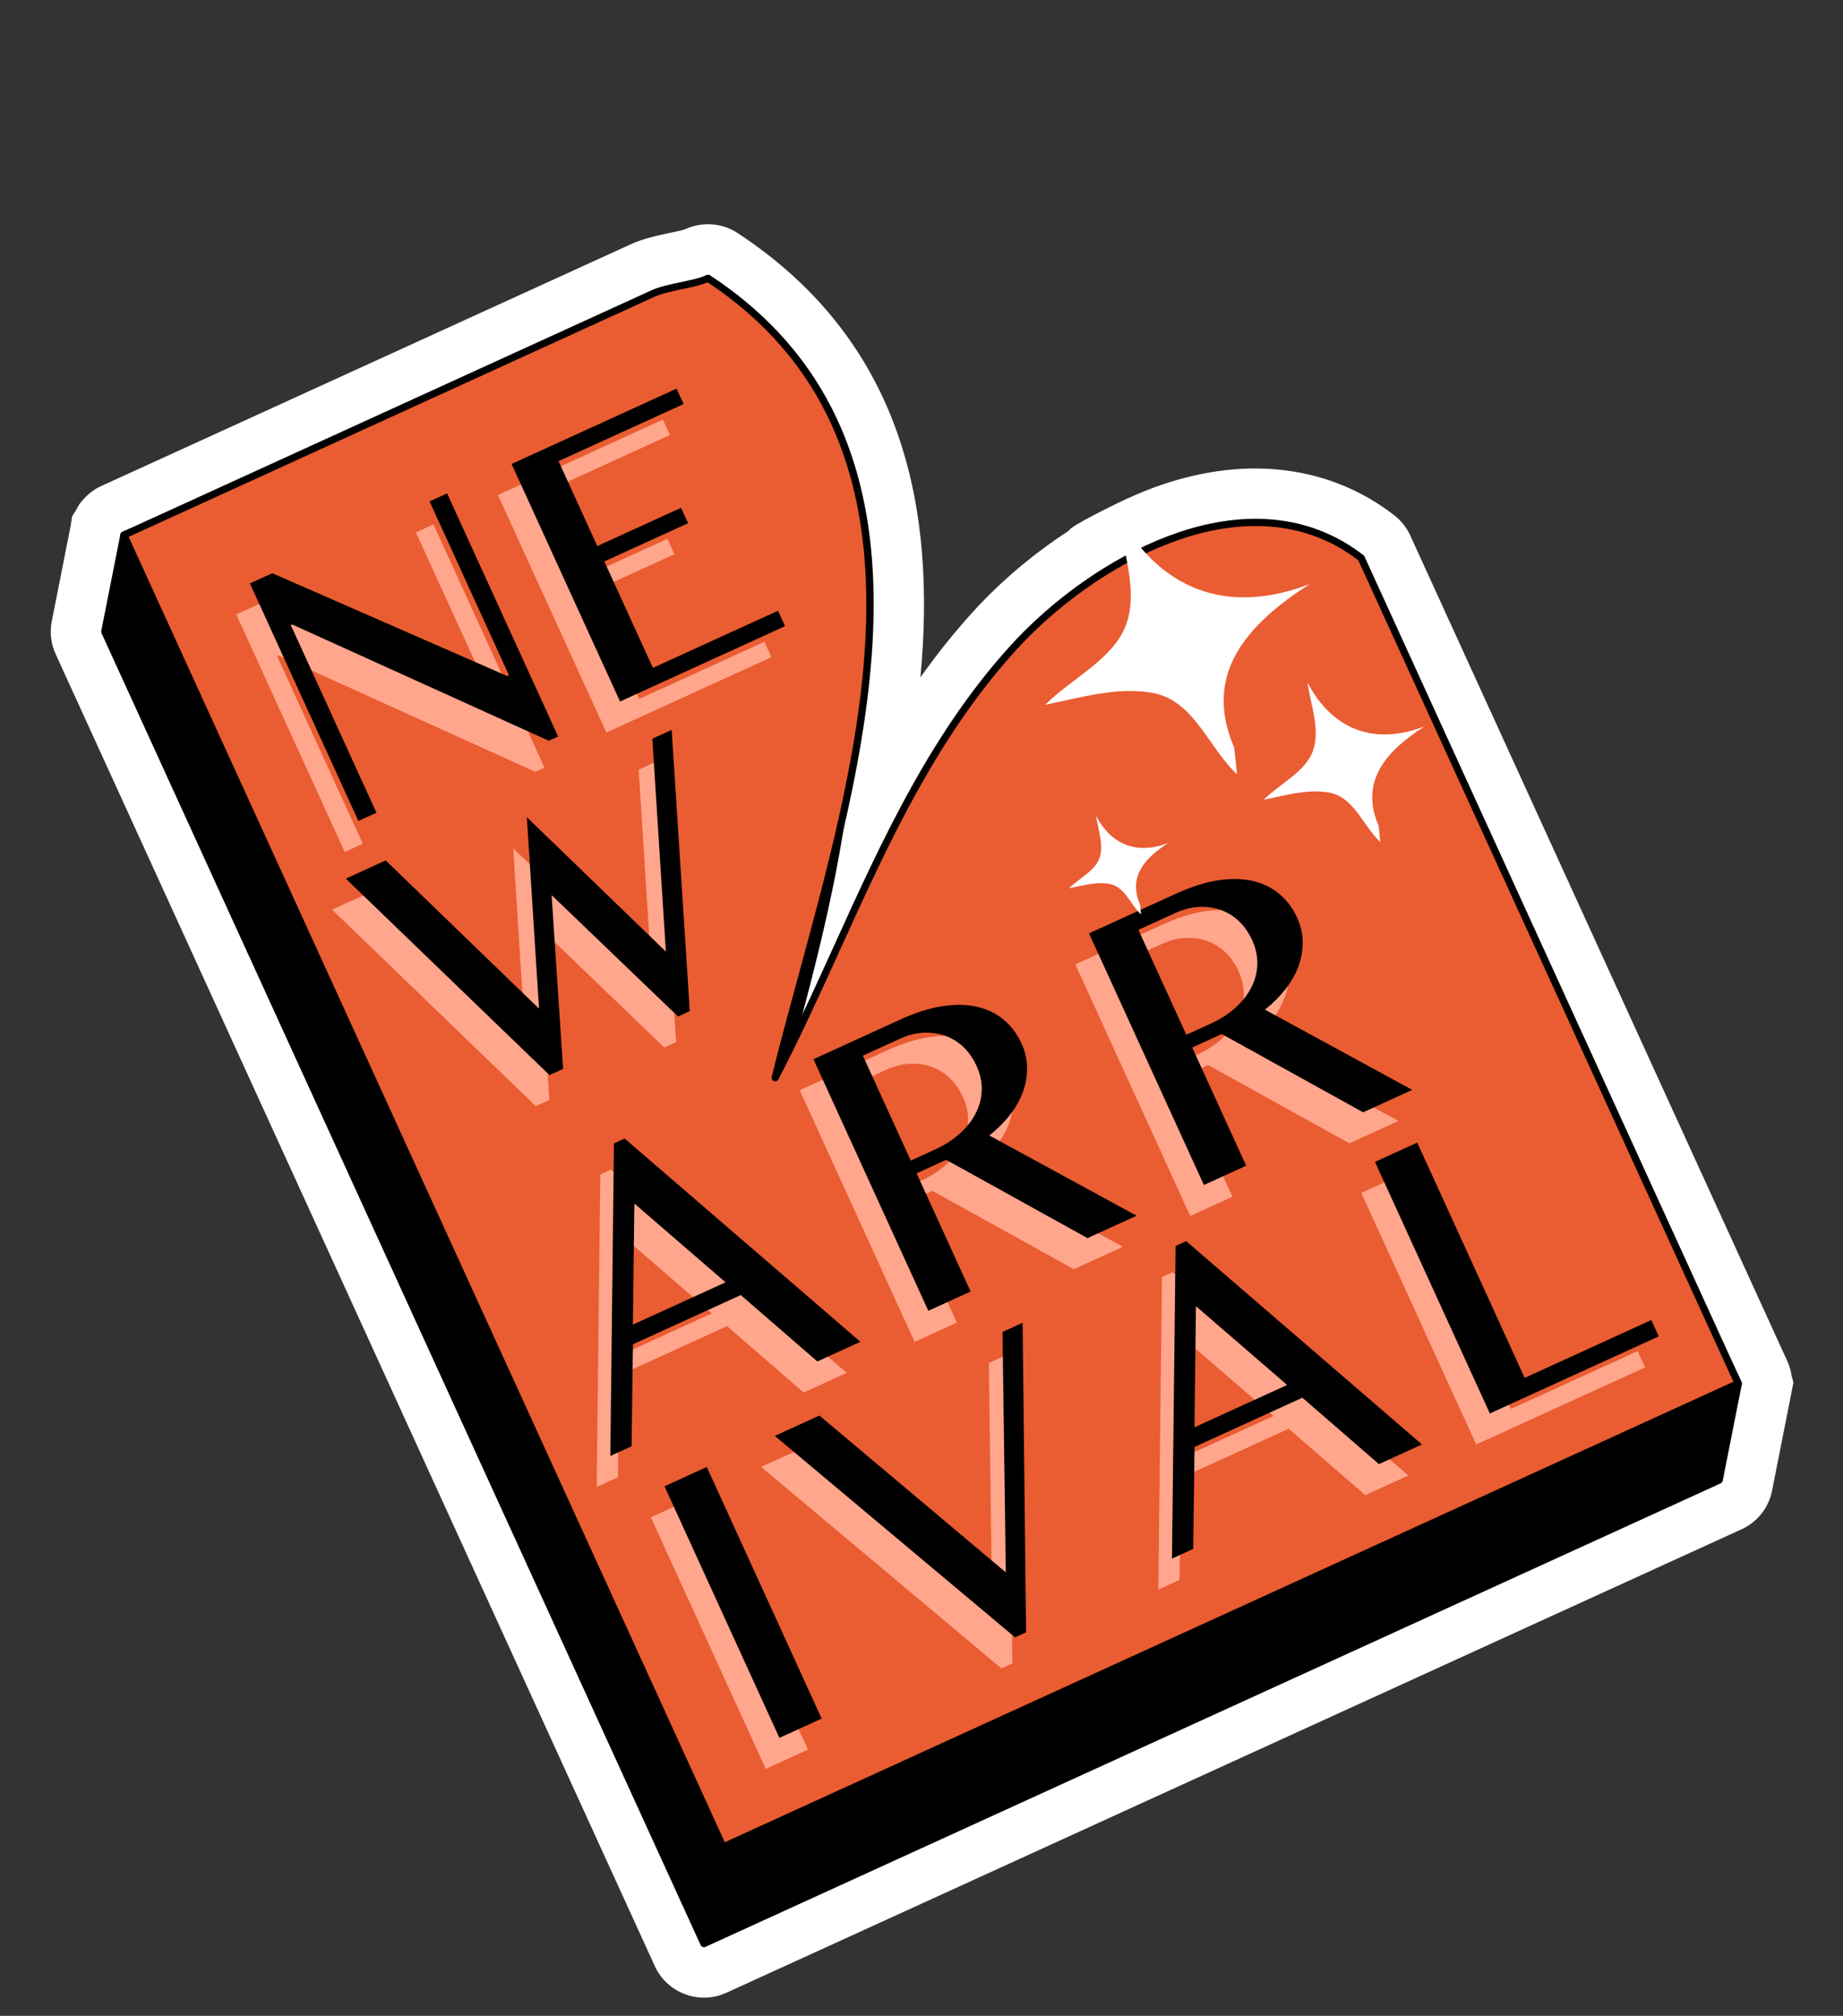 <svg width="181" height="198" viewBox="0 0 181 198" fill="none" xmlns="http://www.w3.org/2000/svg">
<rect x="0" y="0" width="181" height="198" fill="#333333" stroke="none"/>
<g clip-path="url(#clip0_4449_650)">
<path d="M71.336 195.733C68.675 196.948 65.521 195.769 64.304 193.105L5.465 64.246C5.001 63.23 4.87 62.111 5.086 61.013L6.94 51.644L7.073 50.747L7.466 50.111C7.509 50.031 7.552 49.951 7.597 49.873L7.806 49.5L8.1 49.153C8.609 48.541 9.237 48.06 9.959 47.73L61.946 23.992C63.184 23.427 64.565 23.134 65.786 22.873L65.877 22.855C66.33 22.758 67.009 22.616 67.278 22.523L67.402 22.462L67.509 22.421C69.141 21.756 70.987 21.932 72.448 22.895C89.028 33.802 91.911 50.435 90.393 66.534C92.152 64.051 94.08 61.654 96.225 59.367C98.839 56.626 101.818 54.163 104.994 52.113C104.928 51.751 109.948 49.326 109.948 49.326C110.212 49.198 110.476 49.077 110.743 48.955C111.912 48.422 112.997 47.987 114.061 47.623C122.575 44.716 130.695 45.778 136.927 50.611C137.6 51.129 138.148 51.822 138.505 52.605L175.533 133.695C175.738 134.145 175.879 134.62 175.949 135.106L176.13 135.794L175.91 136.933L174.033 146.418C173.703 148.09 172.581 149.507 171.035 150.212L71.338 195.736L71.336 195.733Z" fill="white"/>
<path d="M10.29 62.042L69.13 190.902L168.834 145.375L170.71 135.89C164.603 122.516 142.98 88.756 134.004 69.097C133.273 67.496 132.539 65.889 131.806 64.285C120.955 55.871 106.106 64.21 98.221 72.478C86.714 84.738 81.714 101.028 74.255 115.332C80.521 89.9 94.73 54.614 67.66 36.805C66.383 37.426 63.699 37.651 62.276 38.301C42.52 47.322 20.375 48.805 12.162 52.555L10.29 62.042Z" fill="black"/>
<path d="M168.982 145.699L69.278 191.226C69.099 191.308 68.891 191.227 68.811 191.051L9.97 62.189C9.94 62.123 9.932 62.047 9.944 61.973L11.822 52.49C11.843 52.378 11.917 52.283 12.021 52.236C15.276 50.75 20.533 49.649 27.19 48.255C37.421 46.115 50.156 43.448 62.133 37.979C62.877 37.639 63.928 37.414 64.947 37.2C65.913 36.994 66.903 36.778 67.508 36.49C67.62 36.435 67.753 36.443 67.857 36.513C91.733 52.223 83.699 81.717 77.244 105.415C76.594 107.798 75.969 110.09 75.389 112.321C76.986 109.083 78.5 105.746 79.978 102.497C84.772 91.934 89.734 81.014 97.97 72.235C107.117 62.642 121.675 55.975 132.031 64.003C132.078 64.039 132.113 64.084 132.138 64.137L134.335 68.95C139.247 79.707 148.06 94.882 155.836 108.27C162.232 119.284 168.272 129.686 171.039 135.744C171.069 135.81 171.077 135.886 171.065 135.96L169.187 145.442C169.157 145.559 169.082 145.653 168.982 145.699ZM69.304 190.435L168.521 145.13L170.341 135.937C167.566 129.894 161.565 119.562 155.217 108.628C147.434 95.225 138.611 80.035 133.685 69.246L131.525 64.516C125.545 59.925 118.71 60.864 114.02 62.466C108.599 64.314 102.934 68.057 98.48 72.728C90.324 81.417 85.392 92.286 80.619 102.794C78.703 107.014 76.722 111.381 74.572 115.503C74.489 115.662 74.301 115.733 74.132 115.67C73.966 115.605 73.87 115.428 73.915 115.252C74.703 112.048 75.606 108.736 76.559 105.229C82.941 81.804 90.879 52.666 67.63 37.214C66.962 37.496 66.052 37.691 65.093 37.893C64.113 38.101 63.099 38.317 62.424 38.625C50.375 44.127 37.601 46.801 27.333 48.95C20.831 50.311 15.674 51.389 12.475 52.808L10.659 62L69.304 190.435Z" fill="black"/>
<path d="M12.165 52.562L71.004 181.421L170.708 135.894C170.708 135.894 146.852 83.65 135.878 59.616C135.147 58.015 134.413 56.408 133.681 54.804C122.83 46.39 107.98 54.729 100.095 62.997C88.589 75.257 83.589 91.547 76.129 105.851C82.395 80.418 96.605 45.133 69.534 27.324C68.257 27.945 65.573 28.17 64.15 28.82C38.537 40.52 12.165 52.562 12.165 52.562Z" fill="#EA5C32"/>
<path d="M170.855 136.215L71.151 181.742C70.972 181.823 70.765 181.743 70.684 181.567L11.845 52.708C11.763 52.529 11.843 52.321 12.019 52.241L64.005 28.503C64.75 28.163 65.801 27.937 66.82 27.723C67.785 27.518 68.78 27.311 69.381 27.013C69.49 26.968 69.626 26.966 69.73 27.037C93.606 42.747 85.572 72.24 79.117 95.938C78.466 98.322 77.842 100.614 77.262 102.844C78.859 99.606 80.373 96.269 81.851 93.021C86.645 82.458 91.606 71.537 99.843 62.759C104.374 58.006 110.141 54.198 115.667 52.313C122.654 49.929 128.958 50.696 133.901 54.528C133.948 54.564 133.983 54.609 134.007 54.662L171.035 135.753C171.112 135.923 171.034 136.133 170.855 136.215ZM71.18 180.949L170.24 135.717L133.398 55.032C127.418 50.441 120.583 51.38 115.893 52.982C110.469 54.832 104.807 58.572 100.353 63.244C92.197 71.933 87.266 82.802 82.492 93.31C80.576 97.53 78.595 101.897 76.445 106.019C76.362 106.178 76.174 106.249 76.005 106.185C75.839 106.121 75.743 105.944 75.788 105.768C76.576 102.564 77.479 99.252 78.433 95.745C84.814 72.32 92.752 43.182 69.503 27.729C68.835 28.012 67.925 28.207 66.966 28.409C65.986 28.617 64.972 28.833 64.297 29.141L12.634 52.731L71.18 180.949Z" fill="black"/>
<path d="M23.202 60.351L25.398 59.348L48.465 69.445L48.641 69.364L40.846 52.294L42.568 51.508L53.472 75.388L52.558 75.805L27.361 64.386L27.219 64.45L35.631 82.873L33.856 83.683L23.202 60.351Z" fill="#FFA68C"/>
<path d="M65.104 41.218L65.794 42.731L53.51 48.34L57.319 56.682L65.544 52.926L66.235 54.439L58.01 58.195L62.782 68.647L75.067 63.038L75.758 64.55L59.552 71.95L48.898 48.618L65.104 41.218Z" fill="#FFA68C"/>
<path d="M36.538 87.56L51.596 102.119L50.401 83.313L64.053 96.515L62.723 75.6L64.62 74.733L66.4 102.353L65.241 102.883L52.83 90.962L53.955 108.036L52.62 108.646L32.615 89.347L36.536 87.557L36.538 87.56Z" fill="#FFA68C"/>
<path d="M59.999 114.878L83.153 134.844L78.927 136.774L71.408 130.252L60.814 135.089L60.686 145.103L58.6 146.055L58.956 115.354L59.999 114.878ZM60.809 133.157L69.911 129.001L60.956 121.264L60.809 133.157Z" fill="#FFA68C"/>
<path d="M78.536 107.087L87.097 103.177C88.574 102.503 89.943 102.068 91.203 101.876C92.467 101.683 93.599 101.702 94.605 101.935C95.611 102.167 96.484 102.59 97.221 103.207C97.959 103.824 98.543 104.596 98.969 105.53C99.321 106.3 99.505 107.087 99.519 107.89C99.533 108.693 99.402 109.487 99.121 110.269C98.84 111.051 98.418 111.806 97.852 112.536C97.285 113.266 96.606 113.949 95.816 114.58L110.279 122.458L105.457 124.66L91.575 116.968L88.672 118.294L93.974 129.903L89.823 131.798L78.539 107.085L78.536 107.087ZM88.102 117.045L90.502 115.949C91.433 115.524 92.237 115.009 92.911 114.397C93.586 113.788 94.108 113.128 94.478 112.408C94.85 111.691 95.047 110.935 95.077 110.143C95.106 109.35 94.933 108.547 94.565 107.742C94.225 106.997 93.787 106.372 93.249 105.865C92.711 105.362 92.11 104.994 91.441 104.767C90.775 104.539 90.064 104.445 89.313 104.488C88.558 104.532 87.804 104.725 87.046 105.071L83.399 106.736L88.105 117.044L88.102 117.045Z" fill="#FFA68C"/>
<path d="M105.605 94.726L114.166 90.817C115.643 90.143 117.012 89.708 118.273 89.516C119.536 89.323 120.669 89.342 121.675 89.574C122.681 89.807 123.553 90.229 124.291 90.847C125.028 91.464 125.612 92.235 126.039 93.169C126.39 93.94 126.575 94.726 126.589 95.53C126.602 96.333 126.471 97.127 126.19 97.909C125.909 98.691 125.487 99.446 124.921 100.176C124.354 100.906 123.675 101.589 122.885 102.219L137.349 110.097L132.526 112.3L118.645 104.608L115.742 105.933L121.043 117.543L116.893 119.438L105.608 94.725L105.605 94.726ZM115.168 104.686L117.569 103.59C118.499 103.165 119.303 102.65 119.977 102.038C120.652 101.429 121.175 100.769 121.544 100.049C121.916 99.332 122.114 98.576 122.143 97.784C122.172 96.991 121.999 96.189 121.631 95.383C121.291 94.638 120.854 94.013 120.315 93.506C119.777 93.003 119.176 92.635 118.507 92.408C117.841 92.18 117.13 92.087 116.379 92.129C115.625 92.173 114.87 92.366 114.113 92.712L110.462 94.379L115.168 104.686Z" fill="#FFA68C"/>
<path d="M63.919 149.032L68.07 147.137L79.354 171.85L75.204 173.745L63.919 149.032Z" fill="#FFA68C"/>
<path d="M79.128 142.087L97.434 157.489L97.112 133.875L99.085 132.974L99.425 163.38L98.345 163.874L74.752 144.085L79.128 142.087Z" fill="#FFA68C"/>
<path d="M115.157 124.959L138.311 144.925L134.085 146.855L126.563 140.334L115.972 145.17L115.844 155.184L113.758 156.137L114.114 125.435L115.157 124.959ZM115.967 143.238L125.068 139.082L116.114 131.345L115.967 143.238Z" fill="#FFA68C"/>
<path d="M133.695 117.171L137.845 115.276L148.397 138.385L160.832 132.707L161.563 134.308L144.978 141.881L133.695 117.171Z" fill="#FFA68C"/>
<path d="M24.544 57.305L26.741 56.302L49.807 66.399L49.983 66.318L42.189 49.248L43.91 48.462L54.814 72.342L53.9 72.76L28.703 61.34L28.561 61.404L36.974 79.827L35.198 80.638L24.544 57.305Z" fill="black"/>
<path d="M66.446 38.172L67.137 39.685L54.853 45.294L58.66 53.633L66.885 49.877L67.576 51.39L59.351 55.146L64.124 65.598L76.408 59.988L77.099 61.501L60.894 68.901L50.241 45.572L66.446 38.172Z" fill="black"/>
<path d="M37.88 84.514L52.938 99.073L51.743 80.267L65.395 93.469L64.067 72.557L65.964 71.691L67.744 99.311L66.585 99.84L54.174 87.919L55.301 104.989L53.966 105.598L33.961 86.3L37.879 84.511L37.88 84.514Z" fill="black"/>
<path d="M61.344 111.827L84.498 131.793L80.272 133.723L72.75 127.202L62.159 132.038L62.028 142.054L59.941 143.006L60.297 112.305L61.344 111.827ZM62.154 130.106L71.255 125.95L62.301 118.213L62.154 130.106Z" fill="black"/>
<path d="M79.881 104.039L88.446 100.129C89.922 99.454 91.292 99.019 92.552 98.828C93.816 98.635 94.948 98.653 95.954 98.886C96.96 99.118 97.833 99.541 98.57 100.158C99.308 100.776 99.891 101.547 100.318 102.481C100.67 103.252 100.854 104.038 100.868 104.841C100.882 105.645 100.751 106.438 100.47 107.22C100.189 108.002 99.767 108.757 99.2 109.487C98.634 110.218 97.955 110.9 97.164 111.531L111.628 119.409L106.805 121.611L92.924 113.919L90.021 115.245L95.322 126.854L91.172 128.75L79.888 104.036L79.881 104.039ZM89.443 113.996L91.844 112.9C92.774 112.475 93.578 111.96 94.252 111.348C94.927 110.739 95.45 110.079 95.819 109.359C96.191 108.642 96.389 107.886 96.418 107.094C96.447 106.301 96.275 105.501 95.906 104.693C95.566 103.948 95.129 103.322 94.59 102.816C94.052 102.312 93.451 101.944 92.782 101.718C92.116 101.49 91.405 101.396 90.654 101.439C89.9 101.483 89.145 101.676 88.388 102.022L84.74 103.687L89.447 113.995L89.443 113.996Z" fill="black"/>
<path d="M106.948 91.68L115.512 87.77C116.989 87.096 118.358 86.66 119.619 86.469C120.882 86.276 122.015 86.294 123.021 86.527C124.027 86.759 124.899 87.182 125.637 87.799C126.374 88.417 126.958 89.188 127.384 90.122C127.736 90.893 127.921 91.679 127.934 92.482C127.948 93.286 127.817 94.079 127.536 94.861C127.255 95.643 126.833 96.399 126.267 97.129C125.7 97.859 125.021 98.541 124.231 99.172L138.695 107.05L133.872 109.252L119.987 101.562L117.084 102.887L122.386 114.497L118.235 116.392L106.951 91.679L106.948 91.68ZM116.51 101.637L118.91 100.541C119.84 100.116 120.645 99.601 121.319 98.989C121.994 98.38 122.516 97.72 122.886 97C123.257 96.283 123.455 95.527 123.481 94.736C123.51 93.944 123.339 93.144 122.97 92.336C122.629 91.59 122.192 90.965 121.653 90.458C121.116 89.955 120.515 89.587 119.845 89.36C119.179 89.132 118.469 89.039 117.717 89.082C116.963 89.126 116.208 89.318 115.451 89.664L111.803 91.33L116.51 101.637Z" fill="black"/>
<path d="M65.261 145.983L69.411 144.088L80.695 168.801L76.545 170.696L65.261 145.983Z" fill="black"/>
<path d="M80.473 139.036L98.779 154.439L98.457 130.825L100.43 129.924L100.77 160.33L99.689 160.823L76.097 141.035L80.473 139.036Z" fill="black"/>
<path d="M116.498 121.91L139.652 141.876L135.426 143.806L127.904 137.285L117.313 142.121L117.185 152.135L115.099 153.087L115.455 122.386L116.498 121.91ZM117.308 140.189L126.41 136.033L117.455 128.296L117.308 140.189Z" fill="black"/>
<path d="M135.036 114.122L139.186 112.227L149.738 135.336L162.173 129.658L162.905 131.259L146.319 138.832L135.036 114.122Z" fill="black"/>
<path d="M121.478 76.048C118.5 73.219 117.178 68.486 112.743 67.987C109.45 67.525 105.989 68.543 102.655 69.225C105.141 66.687 109.317 64.781 110.577 61.396C111.837 58.012 110.264 53.96 109.709 50.283C113.781 57.968 120.542 60.495 128.644 57.358C122.57 61.253 118.064 66.12 121.201 73.404C121.4 75.004 121.478 76.048 121.478 76.048Z" fill="white"/>
<path d="M135.556 82.707C133.745 80.987 132.94 78.109 130.245 77.804C128.242 77.525 126.137 78.144 124.111 78.556C125.623 77.01 128.161 75.851 128.927 73.795C129.693 71.738 128.738 69.274 128.401 67.037C130.876 71.711 134.987 73.247 139.914 71.34C136.224 73.709 133.482 76.668 135.389 81.096C135.51 82.074 135.556 82.707 135.556 82.707Z" fill="white"/>
<path d="M112.057 89.815C110.937 88.752 110.441 86.976 108.78 86.788C107.543 86.615 106.245 86.999 104.993 87.251C105.925 86.297 107.492 85.581 107.968 84.311C108.44 83.043 107.85 81.518 107.642 80.138C109.169 83.025 111.708 83.972 114.747 82.793C112.468 84.256 110.774 86.082 111.954 88.817C112.03 89.424 112.057 89.815 112.057 89.815Z" fill="white"/>
</g>
<defs>
<clipPath id="clip0_4449_650">
<rect width="125.86" height="160.125" fill="white" transform="translate(0 52.278) rotate(-24.542)"/>
</clipPath>
</defs>
</svg>
